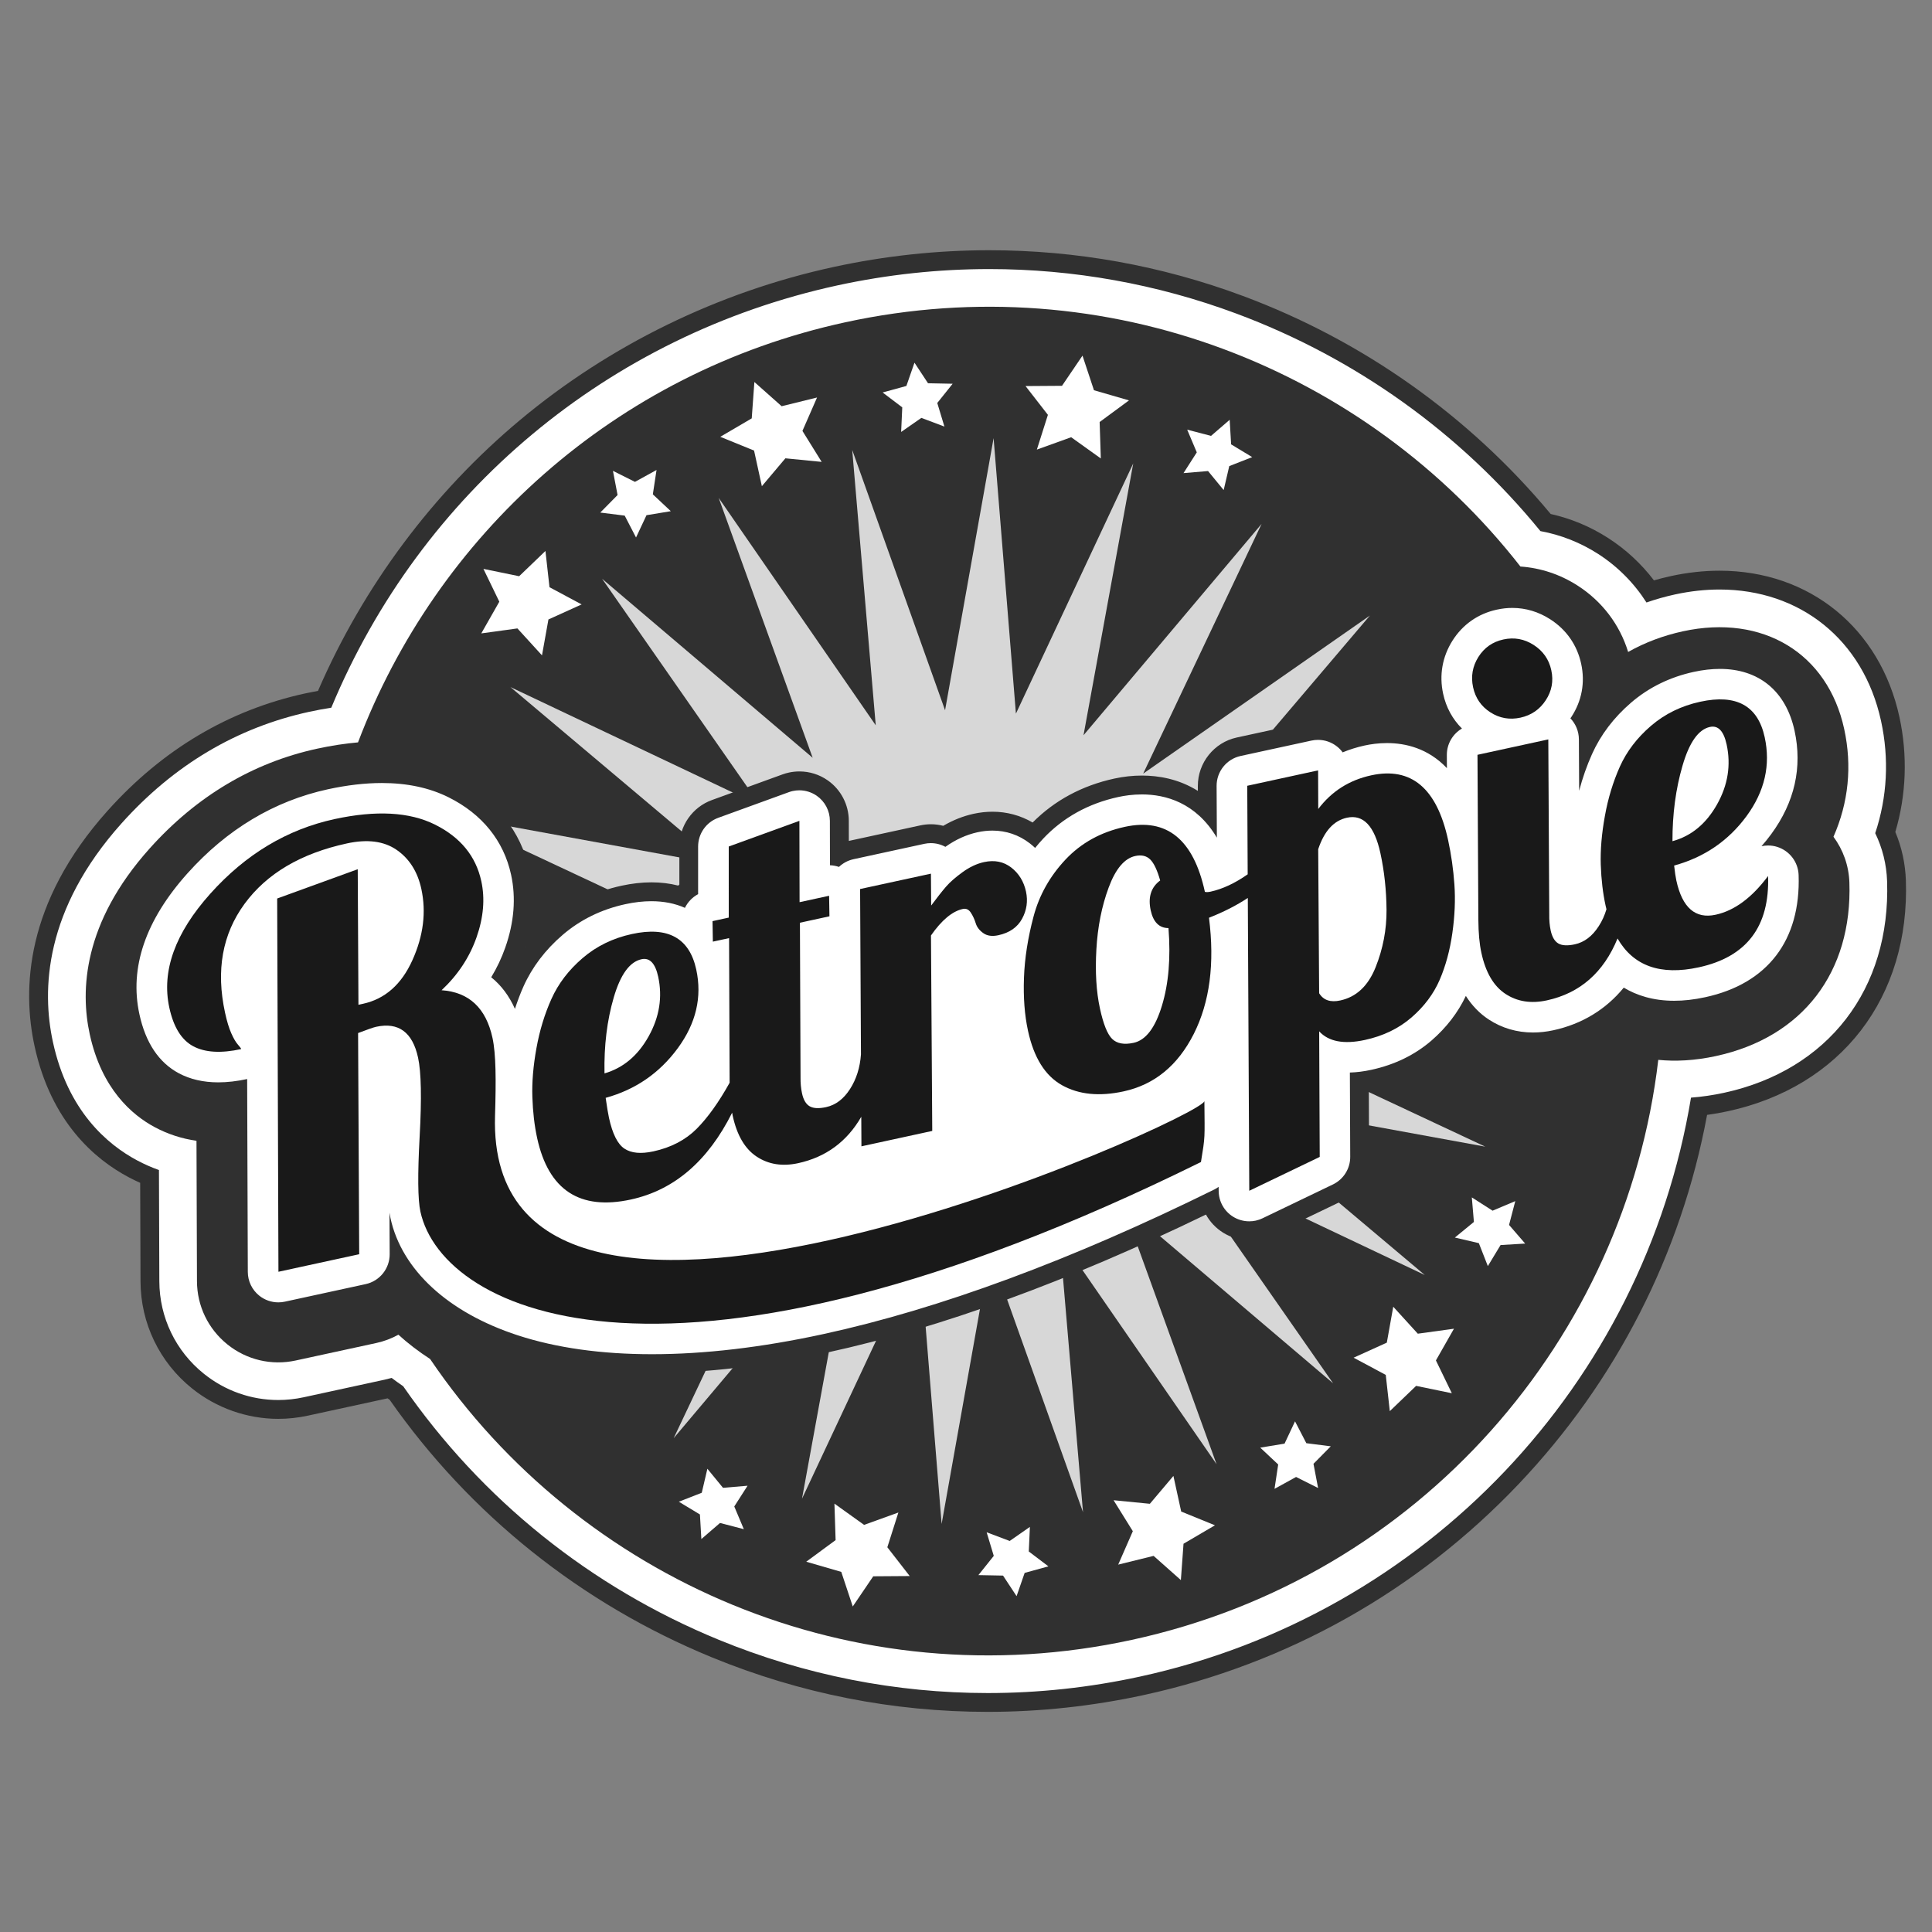 <?xml version="1.0" encoding="utf-8"?>
<!-- Generator: Adobe Illustrator 13.0.0, SVG Export Plug-In . SVG Version: 6.00 Build 14948)  -->
<!DOCTYPE svg PUBLIC "-//W3C//DTD SVG 1.1//EN" "http://www.w3.org/Graphics/SVG/1.1/DTD/svg11.dtd">
<svg version="1.1" id="Ebene_1" xmlns="http://www.w3.org/2000/svg" xmlns:xlink="http://www.w3.org/1999/xlink" x="0px" y="0px"
	 width="200px" height="200px" viewBox="0 0 200 200" enable-background="new 0 0 200 200" xml:space="preserve">
<rect x="0" y="0" width="200" height="200" fill="#808080" stroke="none"/>
<path fill="#FFFFFF" d="M102.254,176.238c-9.696,0-19.185-1.879-28.204-5.58c-13.375-5.491-24.787-14.637-33.012-26.454
	c-0.235-0.163-0.47-0.33-0.7-0.499c-0.109,0.025-0.22,0.052-0.332,0.076l-8.359,1.816c-0.936,0.201-1.892,0.307-2.843,0.307
	c-3.001,0-5.953-1.043-8.309-2.934c-3.147-2.527-4.96-6.293-4.973-10.328l-0.038-10.846c-0.595-0.238-1.176-0.509-1.735-0.809
	c-3.309-1.76-7.595-5.428-9.218-12.9c-1.224-5.622-0.946-14.264,7.332-23.508c5.541-6.184,12.249-10.169,19.936-11.845
	c0.607-0.131,1.213-0.248,1.809-0.35c9.47-22.295,29.2-38.648,52.881-43.794c5.233-1.137,10.588-1.713,15.916-1.713
	c8.875,0,17.597,1.571,25.92,4.668c12.357,4.6,23.304,12.39,31.672,22.541c2.127,0.434,4.133,1.251,5.97,2.433
	c1.902,1.224,3.575,2.835,4.875,4.688c0.769-0.243,1.558-0.453,2.351-0.626c1.625-0.353,3.25-0.532,4.822-0.532
	c8.828,0,15.762,5.64,17.664,14.368c0.854,3.928,0.68,7.986-0.509,11.764c0.709,1.575,1.099,3.253,1.157,4.998
	c0.392,11.673-6.368,20.447-17.643,22.897c-0.933,0.2-1.869,0.354-2.795,0.452c-2.549,14.476-9.246,27.755-19.4,38.441
	c-10.355,10.902-23.598,18.354-38.293,21.547c-5.252,1.142-10.613,1.719-15.938,1.719h-0.004V176.238z"/>
<path fill="#303030" d="M190.909,75.46c-1.708-7.844-8.414-11.907-16.688-10.109c-2.037,0.443-3.936,1.158-5.677,2.139
	c-0.867-2.828-2.694-5.239-5.224-6.866c-1.811-1.165-3.838-1.833-5.926-1.978c-15.979-20.473-42.801-31.17-69.876-25.286
	c-23.967,5.207-42.356,22.152-50.457,43.491c-1.364,0.121-2.775,0.336-4.234,0.653c-6.662,1.45-12.496,4.927-17.339,10.333
	c-6.904,7.71-7.182,14.708-6.2,19.22c1.228,5.649,4.353,8.36,6.747,9.635c1.325,0.709,2.763,1.178,4.306,1.404l0.049,14.534
	c0.008,2.558,1.157,4.94,3.152,6.544c1.993,1.602,4.568,2.207,7.065,1.665l8.361-1.815c0.811-0.178,1.574-0.469,2.274-0.857
	c0.989,0.902,2.089,1.742,3.281,2.514c15.52,22.92,43.93,35.317,72.631,29.08c29.904-6.496,51.128-31.265,54.511-60.045
	c1.735,0.17,3.724,0.096,5.979-0.396c8.955-1.945,14.116-8.663,13.805-17.969c-0.059-1.747-0.654-3.385-1.648-4.729
	C191.359,83.092,191.746,79.3,190.909,75.46"/>
<path fill="#303030" d="M102.402,27.854c8.701,0,17.353,1.544,25.582,4.607c12.334,4.591,23.188,12.358,31.479,22.518
	c2.114,0.386,4.151,1.19,5.974,2.362c2.029,1.306,3.732,3.029,5.006,5.029c0.957-0.335,1.945-0.613,2.953-0.833
	c1.584-0.344,3.127-0.51,4.617-0.51c8.286,0,14.87,5.155,16.711,13.601c0.854,3.917,0.643,7.894-0.602,11.621
	c0.751,1.542,1.17,3.227,1.229,4.965c0.375,11.173-6.09,19.568-16.875,21.911c-1.151,0.25-2.297,0.417-3.424,0.502
	c-4.912,29.646-27.455,53.505-57.063,59.938c-5.22,1.136-10.487,1.699-15.733,1.699c-9.498,0-18.923-1.85-27.835-5.508
	c-13.27-5.447-24.555-14.516-32.683-26.255c-0.409-0.278-0.807-0.565-1.194-0.858c-0.245,0.068-0.494,0.131-0.744,0.185
	l-8.361,1.817c-0.876,0.189-1.759,0.285-2.636,0.285c-2.775,0-5.482-0.94-7.699-2.72c-2.917-2.343-4.597-5.831-4.609-9.569
	l-0.04-11.518c-0.777-0.277-1.527-0.609-2.249-0.994c-3.127-1.664-7.18-5.141-8.725-12.249c-1.175-5.399-0.896-13.714,7.106-22.65
	c5.402-6.029,11.933-9.912,19.417-11.542c0.767-0.165,1.532-0.309,2.292-0.427c9.284-22.309,28.709-38.57,52.398-43.717
	C91.895,28.415,97.157,27.854,102.402,27.854 M102.402,25.904L102.402,25.904c-5.396,0-10.819,0.584-16.12,1.736
	c-11.919,2.59-23.135,8.064-32.437,15.832c-9.012,7.525-16.23,17.205-20.926,28.046c-0.439,0.081-0.882,0.169-1.324,0.264
	c-7.896,1.721-14.778,5.809-20.458,12.148c-8.554,9.551-8.832,18.522-7.559,24.366c1.703,7.838,6.222,11.697,9.714,13.556
	c0.396,0.213,0.803,0.41,1.219,0.594l0.035,10.201c0.014,4.332,1.959,8.371,5.337,11.086c2.53,2.029,5.697,3.146,8.92,3.146
	c1.021,0,2.047-0.11,3.05-0.327l8.27-1.797c0.071,0.051,0.143,0.102,0.214,0.151c8.325,11.903,19.846,21.114,33.341,26.655
	c9.138,3.75,18.752,5.651,28.576,5.651c5.395,0,10.827-0.586,16.146-1.741c14.887-3.234,28.302-10.783,38.795-21.826
	c10.117-10.651,16.851-23.844,19.522-38.232c0.722-0.098,1.448-0.225,2.171-0.383c5.747-1.248,10.502-4.139,13.754-8.359
	c3.244-4.214,4.855-9.582,4.655-15.522c-0.06-1.745-0.427-3.433-1.093-5.023c1.139-3.838,1.287-7.939,0.422-11.911
	c-2.004-9.196-9.311-15.136-18.615-15.136c-1.645,0-3.337,0.187-5.031,0.555c-0.592,0.128-1.182,0.278-1.763,0.445
	c-1.307-1.716-2.918-3.211-4.729-4.375c-1.838-1.184-3.842-2.022-5.961-2.496c-8.448-10.156-19.451-17.953-31.865-22.573
	C120.23,27.495,111.396,25.904,102.402,25.904"/>
<polygon fill="#D7D7D7" points="88.221,46.577 97.833,73.525 102.857,45.358 105.168,73.875 117.313,47.97 112.165,76.113 
	130.6,54.233 118.341,80.085 141.811,63.723 123.279,85.521 150.186,75.789 126.645,92.048 155.148,89.612 128.203,99.225 
	156.368,104.25 127.852,106.563 153.756,118.702 125.613,113.557 147.493,131.989 121.643,119.732 138.004,143.202 116.205,124.673 
	125.938,151.574 109.678,128.034 112.113,156.541 102.501,129.596 97.477,157.758 95.166,129.244 83.023,155.146 88.17,127.005 
	69.737,148.883 81.994,123.033 58.525,139.395 77.056,117.598 50.152,127.329 73.691,111.07 45.186,113.506 72.132,103.893 
	43.968,98.867 72.485,96.558 46.579,84.414 74.722,89.563 52.842,71.127 78.693,83.385 62.331,59.916 84.128,78.446 74.398,51.542 
	90.657,75.084 "/>
<g>
	<path fill="#FFFFFF" d="M67.5,141.161c-5.35,0-10.129-0.677-14.205-2.009c-5.535-1.807-9.721-4.811-12.046-8.535
		c-0.308,1.598-1.551,2.914-3.186,3.27l-8.361,1.816c-0.289,0.063-0.584,0.094-0.879,0.094c-0.939,0-1.859-0.322-2.591-0.913
		c-0.979-0.784-1.542-1.956-1.546-3.211l-0.064-18.805c-0.698,0.103-1.373,0.151-2.015,0.151c-1.707,0-3.235-0.354-4.543-1.056
		c-2.332-1.241-3.872-3.517-4.577-6.763c-1.12-5.143,0.63-10.34,5.203-15.447c4.23-4.72,9.296-7.749,15.057-9.002l0.105-0.023
		c2.012-0.429,3.925-0.647,5.689-0.647c2.759,0,5.225,0.53,7.328,1.576c3.751,1.869,6.171,4.87,6.998,8.68
		c0.561,2.573,0.347,5.292-0.636,8.081c-0.308,0.876-0.688,1.729-1.132,2.544c0.37,0.361,0.712,0.756,1.023,1.188
		c0.062-0.147,0.125-0.293,0.189-0.437c0.956-2.13,2.401-4.036,4.294-5.663c1.959-1.685,4.292-2.832,6.936-3.405
		c1.003-0.218,1.979-0.329,2.899-0.329c1.102,0,2.134,0.157,3.08,0.467c0.227-0.285,0.491-0.541,0.783-0.758v-4.395
		c0-1.734,1.095-3.297,2.725-3.89l7.313-2.657c0.177-0.065,0.357-0.117,0.537-0.156c0.285-0.062,0.58-0.094,0.875-0.094
		c0.853,0,1.672,0.258,2.372,0.746c1.104,0.773,1.765,2.038,1.768,3.384l0.007,3.523c0.387-0.233,0.812-0.402,1.258-0.5l7.332-1.592
		c0.289-0.062,0.583-0.094,0.877-0.094c0.482,0,0.961,0.086,1.412,0.249c1.025-0.655,2.103-1.109,3.208-1.352
		c0.596-0.129,1.187-0.194,1.762-0.194c1.559,0,3.042,0.484,4.301,1.402c0.081-0.089,0.159-0.175,0.239-0.259
		c2.192-2.333,4.979-3.88,8.276-4.597c0.884-0.192,1.774-0.29,2.649-0.29c1.99,0,4.576,0.511,6.775,2.623l-0.015-2.519
		c-0.009-1.943,1.362-3.652,3.26-4.064l7.338-1.593c0.287-0.062,0.582-0.094,0.876-0.094c0.938,0,1.86,0.324,2.592,0.912
		c0.082,0.066,0.16,0.134,0.237,0.205c0.574-0.207,1.177-0.377,1.793-0.511c0.838-0.182,1.687-0.274,2.52-0.274
		c1.965,0,3.758,0.522,5.276,1.525c0.137-0.818,0.516-1.578,1.083-2.176c-0.73-0.95-1.233-2.046-1.499-3.271
		c-0.474-2.181-0.097-4.33,1.087-6.215c1.206-1.911,3.009-3.174,5.215-3.653c0.604-0.131,1.208-0.198,1.803-0.198
		c1.58,0,3.077,0.448,4.45,1.332c1.901,1.222,3.156,3.027,3.628,5.219c0.442,2.027,0.139,4.02-0.876,5.796
		c0.427,0.658,0.656,1.423,0.662,2.218v0.124c0.933-1.718,2.201-3.275,3.788-4.641c1.952-1.679,4.273-2.821,6.898-3.397l0.033-0.007
		c1.006-0.218,1.981-0.329,2.901-0.329c4.524,0,7.688,2.61,8.683,7.161c0.873,4.008,0.049,7.812-2.447,11.309
		c1.672,0.527,2.832,2.057,2.894,3.809c0.238,7.172-3.563,12.143-10.433,13.635c-1.19,0.258-2.344,0.391-3.428,0.391l0,0
		c-1.834,0-3.511-0.372-4.994-1.105c-1.939,2.112-4.396,3.504-7.313,4.139c-0.774,0.168-1.551,0.254-2.305,0.254
		c-1.87,0-3.591-0.508-5.114-1.508c-0.623-0.407-1.191-0.897-1.7-1.465c-0.804,1.309-1.827,2.504-3.058,3.567
		c-1.842,1.593-4.08,2.685-6.657,3.244c-0.489,0.106-0.974,0.187-1.444,0.237l0.03,7.811c0.009,1.587-0.912,3.059-2.345,3.746
		l-7.291,3.505c-0.299,0.144-0.605,0.248-0.917,0.313c-0.284,0.063-0.58,0.095-0.875,0.095c-0.776,0-1.535-0.218-2.195-0.63
		c-0.886-0.553-1.513-1.399-1.786-2.375c-14.588,7.143-28.008,12.072-39.893,14.652C79.023,140.451,72.983,141.161,67.5,141.161"/>
	<path fill="#303030" d="M156.557,62.932c1.379,0,2.713,0.397,3.922,1.175c1.679,1.08,2.785,2.673,3.203,4.605
		c0.424,1.947,0.069,3.856-1.024,5.521c-0.029,0.044-0.062,0.083-0.091,0.125c0.555,0.582,0.873,1.354,0.879,2.169l0.027,5.336
		c0.348-1.323,0.793-2.595,1.334-3.802c0.895-1.993,2.252-3.782,4.039-5.32c1.836-1.579,4.021-2.651,6.5-3.189h0.002
		c0.947-0.207,1.848-0.307,2.694-0.307c4.017,0,6.831,2.27,7.729,6.394c0.824,3.795,0.014,7.399-2.418,10.715
		c-0.32,0.435-0.653,0.849-1.004,1.244c0.004,0,0.008-0.001,0.012-0.002c0.221-0.048,0.445-0.071,0.672-0.071
		c0.314,0,0.634,0.046,0.943,0.144c1.282,0.402,2.172,1.57,2.217,2.914c0.226,6.753-3.205,11.246-9.662,12.647
		c-1.174,0.256-2.244,0.369-3.223,0.369c-2.182,0-3.89-0.563-5.216-1.36c-1.856,2.266-4.325,3.77-7.299,4.415
		c-0.713,0.154-1.413,0.23-2.099,0.23c-1.662,0-3.219-0.455-4.579-1.347c-0.944-0.619-1.733-1.438-2.37-2.44
		c-0.814,1.721-2.008,3.276-3.561,4.623c-1.719,1.485-3.813,2.502-6.226,3.027c-0.806,0.175-1.544,0.263-2.219,0.281l0.036,8.725
		c0.006,1.219-0.692,2.333-1.793,2.862l-7.291,3.504c-0.226,0.106-0.459,0.188-0.698,0.241c-0.222,0.047-0.446,0.07-0.671,0.07
		c-0.584,0-1.168-0.162-1.678-0.48c-0.922-0.575-1.481-1.582-1.486-2.665l-0.004-0.423c-0.137,0.1-0.282,0.191-0.436,0.268
		c-14.832,7.321-28.45,12.359-40.479,14.973c-6.391,1.39-12.356,2.084-17.746,2.084c-5.224,0-9.905-0.652-13.902-1.959
		c-7.205-2.354-12.004-6.776-13.169-12.131c-0.035-0.162-0.069-0.345-0.103-0.559l0.021,4.289c0.009,1.492-1.031,2.789-2.492,3.105
		l-8.36,1.816c-0.223,0.049-0.448,0.072-0.672,0.072c-0.713,0-1.414-0.241-1.98-0.696c-0.745-0.599-1.179-1.501-1.182-2.456
		l-0.068-19.967c-1.059,0.229-2.055,0.343-2.986,0.343c-1.547,0-2.914-0.315-4.083-0.938c-2.068-1.103-3.443-3.156-4.084-6.111
		c-1.05-4.821,0.626-9.729,4.977-14.59c4.09-4.564,8.981-7.491,14.538-8.701h0.002c1.991-0.432,3.854-0.647,5.585-0.647
		c2.612,0,4.918,0.492,6.894,1.474c3.477,1.731,5.717,4.505,6.479,8.015c0.521,2.394,0.319,4.934-0.603,7.548
		c-0.378,1.075-0.863,2.1-1.454,3.071c1.034,0.829,1.857,1.93,2.457,3.271c0.261-0.797,0.551-1.578,0.885-2.323
		c0.897-1.996,2.255-3.787,4.041-5.323c1.834-1.578,4.021-2.652,6.507-3.192c0.946-0.205,1.845-0.306,2.692-0.306
		c1.289,0,2.455,0.234,3.472,0.688c0.291-0.6,0.768-1.101,1.365-1.419v-4.929c0-1.33,0.833-2.519,2.083-2.973l7.313-2.657
		c0.133-0.049,0.271-0.089,0.409-0.118c0.222-0.048,0.446-0.072,0.67-0.072c0.64,0,1.274,0.195,1.813,0.57
		c0.845,0.592,1.349,1.556,1.352,2.587l0.009,4.602c0.318,0.01,0.632,0.069,0.931,0.171c0.409-0.39,0.925-0.671,1.508-0.798
		l7.331-1.592c0.222-0.048,0.447-0.072,0.67-0.072c0.526,0,1.046,0.132,1.51,0.384c1.058-0.751,2.174-1.258,3.321-1.51
		c0.525-0.114,1.045-0.171,1.551-0.171c1.415,0,2.73,0.444,3.863,1.318c0.194,0.149,0.377,0.31,0.554,0.475
		c0.264-0.326,0.54-0.647,0.831-0.958c2.058-2.186,4.673-3.638,7.775-4.313c0.646-0.141,1.491-0.267,2.442-0.267
		c2.453,0,5.599,0.843,7.765,4.475l-0.027-5.351c-0.006-1.493,1.031-2.79,2.492-3.106l7.334-1.593
		c0.224-0.048,0.449-0.072,0.672-0.072c0.715,0,1.414,0.242,1.981,0.697c0.218,0.174,0.409,0.375,0.571,0.596
		c0.719-0.3,1.479-0.537,2.275-0.71c0.611-0.133,1.412-0.252,2.313-0.252c1.902,0,4.249,0.533,6.203,2.596l-0.007-1.36
		c-0.007-1.152,0.612-2.184,1.563-2.742c-0.974-0.971-1.641-2.188-1.947-3.598c-0.418-1.926-0.086-3.823,0.961-5.49
		c1.063-1.683,2.651-2.796,4.597-3.219l0.006-0.001C155.5,62.989,156.031,62.932,156.557,62.932 M156.557,60.981
		c-0.664,0-1.339,0.073-2.005,0.218l-0.03,0.006l-0.006,0.002c-2.453,0.542-4.459,1.951-5.801,4.077
		c-1.324,2.109-1.744,4.508-1.218,6.942c0.239,1.106,0.653,2.119,1.235,3.028c-0.166,0.243-0.312,0.5-0.435,0.767
		c-1.416-0.694-3.004-1.052-4.708-1.052c-0.902,0-1.82,0.1-2.727,0.296c-0.471,0.103-0.934,0.225-1.385,0.368
		c-0.873-0.643-1.94-0.995-3.031-0.995c-0.363,0-0.729,0.04-1.082,0.117l-7.338,1.593c-2.344,0.509-4.037,2.621-4.025,5.022
		l0.002,0.503c-1.986-1.247-4.088-1.587-5.79-1.587c-0.942,0-1.905,0.104-2.856,0.311c-3.334,0.726-6.178,2.255-8.459,4.549
		c-1.258-0.734-2.674-1.117-4.15-1.117c-0.645,0-1.305,0.072-1.964,0.215c-1.083,0.238-2.134,0.656-3.139,1.245
		c-0.417-0.107-0.847-0.163-1.278-0.163c-0.363,0-0.728,0.04-1.084,0.116l-7.331,1.592c-0.027,0.006-0.054,0.012-0.08,0.018
		l-0.004-2.091c-0.004-1.663-0.82-3.226-2.184-4.18c-0.864-0.604-1.877-0.922-2.93-0.922c-0.364,0-0.729,0.039-1.085,0.116
		c-0.218,0.047-0.442,0.112-0.662,0.191l-7.313,2.657c-2.014,0.731-3.367,2.663-3.366,4.806v3.937
		c-0.04,0.036-0.08,0.073-0.118,0.111c-0.87-0.224-1.796-0.337-2.77-0.337c-0.99,0-2.035,0.118-3.106,0.351
		c-2.804,0.609-5.281,1.826-7.364,3.619c-0.975,0.838-1.838,1.747-2.584,2.721c0.839-2.713,0.986-5.369,0.434-7.902
		c-0.892-4.108-3.49-7.339-7.515-9.345c-2.241-1.114-4.853-1.678-7.763-1.678c-1.803,0-3.75,0.218-5.792,0.647h-0.004l-0.207,0.044
		c-5.966,1.299-11.206,4.429-15.574,9.305c-4.794,5.354-6.621,10.839-5.431,16.307c0.769,3.538,2.476,6.034,5.074,7.416
		c1.447,0.772,3.13,1.168,4.999,1.168c0.34,0,0.688-0.013,1.044-0.04l0.061,17.722c0.004,1.55,0.7,2.997,1.91,3.968
		c0.904,0.729,2.042,1.127,3.202,1.127c0.364,0,0.729-0.039,1.085-0.115l8.361-1.816c1.35-0.294,2.483-1.117,3.201-2.218
		c2.555,3.228,6.511,5.823,11.522,7.46c4.173,1.363,9.054,2.055,14.507,2.055c5.554,0,11.663-0.717,18.16-2.128
		c11.706-2.543,24.879-7.344,39.181-14.276c0.413,0.754,1.019,1.398,1.775,1.873c0.813,0.508,1.751,0.776,2.711,0.776
		c0.364,0,0.729-0.039,1.085-0.116c0.38-0.08,0.76-0.212,1.123-0.385l7.297-3.508c1.77-0.85,2.906-2.667,2.898-4.629l-0.029-6.96
		c0.224-0.038,0.447-0.081,0.675-0.132c2.737-0.594,5.122-1.758,7.089-3.459c0.982-0.853,1.844-1.784,2.574-2.789
		c0.32,0.279,0.658,0.533,1.013,0.765c1.659,1.09,3.612,1.667,5.646,1.667c0.823,0,1.668-0.094,2.512-0.277
		c2.878-0.625,5.337-1.939,7.332-3.916c1.449,0.603,3.046,0.907,4.769,0.907c1.153,0,2.377-0.141,3.637-0.414
		c7.373-1.602,11.455-6.931,11.197-14.619c-0.06-1.736-0.992-3.295-2.426-4.18c2.153-3.462,2.813-7.193,1.958-11.112
		c-1.081-4.965-4.684-7.929-9.634-7.929c-0.99,0-2.035,0.118-3.107,0.351l-0.062,0.013l-0.004,0.001
		c-2.774,0.612-5.229,1.824-7.295,3.603c-0.952,0.818-1.796,1.703-2.527,2.646c0.774-1.757,0.963-3.671,0.539-5.614
		c-0.526-2.446-1.93-4.463-4.052-5.829C160.021,61.496,158.301,60.981,156.557,60.981"/>
	<path fill="#191919" d="M51.245,115.507c0.114-3.713,0.099-6.396-0.262-8.063c-0.674-3.094-2.43-4.739-5.27-4.936
		c1.682-1.578,2.889-3.402,3.615-5.466c0.725-2.062,0.893-4.004,0.496-5.824c-0.562-2.592-2.163-4.545-4.799-5.858
		c-2.636-1.311-6.102-1.499-10.398-0.566c-4.916,1.069-9.2,3.642-12.854,7.719c-3.653,4.079-5.068,8.014-4.243,11.807
		c0.438,2.014,1.264,3.343,2.479,3.99c1.214,0.648,2.868,0.746,4.958,0.291c-0.017-0.078-0.133-0.234-0.346-0.473
		s-0.439-0.624-0.677-1.16c-0.24-0.535-0.455-1.248-0.649-2.14c-0.95-4.373-0.277-8.126,2.021-11.262
		c2.297-3.134,5.828-5.22,10.589-6.253c2.128-0.464,3.847-0.24,5.161,0.67c1.313,0.912,2.163,2.257,2.55,4.035
		c0.521,2.402,0.215,4.859-0.921,7.375c-1.133,2.518-2.842,4.025-5.126,4.521l-0.463,0.101l-0.073-14.032l-8.34,3.031l0.132,38.639
		l8.36-1.815l-0.115-22.897c0.974-0.371,1.597-0.588,1.867-0.647c2.321-0.505,3.769,0.56,4.341,3.19
		c0.328,1.509,0.383,4.231,0.164,8.17c-0.215,3.941-0.191,6.531,0.078,7.769c2.29,10.528,26.069,21.892,80.803-5.13
		c0.45-2.752,0.386-2.336,0.356-6.313C124.691,115.637,50.207,149.15,51.245,115.507"/>
	<path fill="#191919" d="M65.309,124.173c4.477-0.973,7.97-3.973,10.482-8.987c0.019,0.099,0.032,0.205,0.054,0.299
		c0.44,2.037,1.274,3.455,2.5,4.257c1.222,0.8,2.647,1.024,4.278,0.67c2.877-0.626,5.051-2.233,6.536-4.804l0.016,3.059l7.331-1.594
		l-0.132-20.234c1.11-1.591,2.209-2.507,3.296-2.743c0.339-0.074,0.614,0.052,0.828,0.379c0.214,0.327,0.382,0.69,0.506,1.091
		c0.119,0.399,0.38,0.743,0.783,1.028c0.396,0.287,0.921,0.36,1.564,0.22c1.154-0.251,1.973-0.819,2.455-1.707
		c0.481-0.886,0.616-1.82,0.406-2.809c-0.229-1.051-0.74-1.882-1.531-2.493c-0.793-0.611-1.729-0.798-2.814-0.562
		c-0.747,0.163-1.49,0.51-2.225,1.044c-0.736,0.536-1.305,1.031-1.702,1.491c-0.4,0.459-0.913,1.115-1.546,1.961l-0.025-3.298
		l-7.332,1.591l0.089,17.119c-0.098,1.36-0.473,2.56-1.135,3.588c-0.663,1.033-1.487,1.654-2.472,1.869
		c-0.748,0.164-1.314,0.136-1.696-0.082c-0.386-0.219-0.654-0.666-0.8-1.349c-0.111-0.511-0.161-1.065-0.152-1.673L82.808,95.52
		l3.056-0.664l-0.036-2.126l-3.056,0.663l-0.018-8.42L75.44,87.63l0.001,7.359l-1.681,0.366l0.035,2.123l1.678-0.363l0.057,14.971
		v0.001c-1.125,2.022-2.263,3.611-3.414,4.769c-1.156,1.155-2.648,1.936-4.48,2.334c-1.29,0.278-2.287,0.188-2.994-0.283
		c-0.708-0.469-1.24-1.532-1.602-3.197c-0.088-0.408-0.204-1.094-0.342-2.061c3.085-0.849,5.576-2.563,7.468-5.143
		c1.891-2.578,2.528-5.296,1.908-8.146c-0.709-3.261-2.932-4.484-6.664-3.669c-1.967,0.427-3.672,1.26-5.109,2.498
		c-1.438,1.235-2.509,2.643-3.216,4.218c-0.708,1.575-1.226,3.278-1.555,5.11c-0.331,1.83-0.472,3.517-0.42,5.049
		c0.05,1.537,0.213,2.951,0.494,4.24C56.779,123.202,60.014,125.323,65.309,124.173 M63.535,103.256
		c0.692-2.371,1.649-3.692,2.873-3.956c0.848-0.186,1.424,0.417,1.728,1.81c0.456,2.106,0.13,4.158-0.982,6.16
		c-1.113,2.002-2.636,3.285-4.577,3.848C62.52,108.249,62.84,105.629,63.535,103.256"/>
	<path fill="#191919" d="M141.947,80.262c-2.275,0.495-4.102,1.657-5.482,3.485l-0.016-3.997l-7.334,1.594l0.045,9.165
		c-1.305,0.916-2.592,1.522-3.848,1.796c-0.236,0.051-0.43,0.06-0.582,0.019c-1.181-5.43-3.943-7.674-8.289-6.729
		c-2.477,0.538-4.524,1.668-6.142,3.388c-1.616,1.722-2.72,3.684-3.306,5.892c-0.588,2.208-0.92,4.324-0.992,6.348
		c-0.074,2.026,0.063,3.854,0.417,5.483c0.604,2.783,1.778,4.661,3.519,5.632c1.74,0.975,3.867,1.186,6.379,0.641
		c3.189-0.692,5.611-2.678,7.265-5.953c1.651-3.271,2.177-7.279,1.573-12.02c1.522-0.599,2.857-1.282,4.019-2.05l0.151,30.312
		l7.293-3.504l-0.057-13c0.979,1.067,2.558,1.362,4.729,0.893c1.899-0.412,3.508-1.188,4.826-2.328
		c1.315-1.139,2.286-2.436,2.915-3.887c0.625-1.451,1.064-3.067,1.316-4.848c0.254-1.778,0.323-3.458,0.213-5.031
		c-0.111-1.575-0.33-3.107-0.653-4.605C148.742,81.593,146.087,79.362,141.947,80.262 M120.961,96.076
		c0.241,3.076,0.016,5.757-0.68,8.039c-0.693,2.283-1.668,3.563-2.924,3.837c-0.985,0.214-1.725,0.081-2.219-0.397
		c-0.496-0.478-0.92-1.533-1.273-3.162c-0.377-1.731-0.502-3.769-0.368-6.106c0.131-2.337,0.555-4.476,1.272-6.409
		c0.715-1.933,1.635-3.022,2.754-3.265c0.645-0.141,1.16-0.02,1.545,0.356c0.385,0.379,0.729,1.102,1.033,2.177
		c-0.949,0.704-1.274,1.735-0.98,3.093C119.387,95.458,120.001,96.072,120.961,96.076 M143.533,94.184
		c0.015,2.038-0.362,4.022-1.133,5.952c-0.772,1.925-1.99,3.07-3.654,3.431c-1.016,0.224-1.748-0.026-2.188-0.748l-0.098-14.91
		c0.625-1.878,1.614-2.964,2.975-3.259c1.696-0.369,2.853,0.855,3.465,3.673C143.303,90.188,143.516,92.143,143.533,94.184"/>
	<path fill="#191919" d="M157.393,74.292c1.117-0.244,1.992-0.843,2.619-1.797c0.629-0.955,0.822-1.993,0.578-3.111
		c-0.24-1.121-0.854-1.991-1.822-2.617c-0.971-0.625-2.017-0.814-3.135-0.57c-1.123,0.243-1.986,0.851-2.594,1.816
		c-0.607,0.968-0.788,2.011-0.546,3.132c0.243,1.12,0.842,1.986,1.792,2.596C155.234,74.352,156.27,74.534,157.393,74.292"/>
	<path fill="#191919" d="M173.535,91.15c-0.074-0.336-0.151-0.854-0.229-1.549c3.12-0.854,5.618-2.563,7.498-5.12
		c1.877-2.561,2.504-5.283,1.875-8.17c-0.709-3.258-2.929-4.48-6.662-3.669c-1.972,0.427-3.672,1.262-5.109,2.497
		c-1.438,1.237-2.51,2.642-3.219,4.218c-0.701,1.576-1.226,3.28-1.551,5.11c-0.334,1.833-0.476,3.516-0.427,5.053
		c0.052,1.534,0.218,2.949,0.501,4.237c0.023,0.125,0.059,0.245,0.088,0.368c-0.189,0.631-0.451,1.219-0.804,1.759
		c-0.663,1.034-1.487,1.658-2.472,1.872c-0.748,0.162-1.313,0.136-1.698-0.084c-0.384-0.219-0.649-0.668-0.8-1.346
		c-0.108-0.51-0.159-1.065-0.148-1.674l-0.098-18.109l-7.331,1.594l0.09,17.099c0.01,1.348,0.112,2.481,0.313,3.398
		c0.439,2.036,1.273,3.454,2.496,4.255c1.221,0.801,2.649,1.024,4.278,0.67c3.437-0.746,5.876-2.887,7.321-6.408
		c1.643,2.853,4.449,3.85,8.41,2.986c4.955-1.076,7.348-4.225,7.173-9.451c-1.677,2.25-3.487,3.585-5.425,4.006
		C175.506,95.15,174.146,93.969,173.535,91.15 M174.176,79.255c0.701-2.412,1.648-3.744,2.836-4.002
		c0.848-0.185,1.424,0.418,1.727,1.81c0.466,2.138,0.134,4.209-0.994,6.215c-1.129,2.004-2.667,3.272-4.612,3.802
		C173.125,84.275,173.473,81.664,174.176,79.255"/>
</g>
<polygon fill="#FFFFFF" points="94.666,37.545 96.068,39.674 98.618,39.726 97.026,41.717 97.765,44.158 95.378,43.26 
	93.286,44.716 93.402,42.169 91.37,40.629 93.829,39.953 "/>
<polygon fill="#FFFFFF" points="63.451,48.741 65.73,49.883 67.964,48.653 67.582,51.174 69.442,52.918 66.926,53.333 
	65.842,55.642 64.669,53.377 62.14,53.06 63.931,51.245 "/>
<polygon fill="#FFFFFF" points="72.605,159.323 72.456,156.777 70.273,155.458 72.647,154.529 73.228,152.045 74.845,154.018 
	77.387,153.803 76.012,155.95 77.001,158.3 74.535,157.656 "/>
<polygon fill="#FFFFFF" points="105.236,165.234 103.834,163.104 101.283,163.055 102.875,161.063 102.137,158.621 104.523,159.52 
	106.615,158.063 106.499,160.609 108.531,162.148 106.072,162.825 "/>
<polygon fill="#FFFFFF" points="136.449,154.038 134.17,152.895 131.938,154.125 132.318,151.604 130.46,149.859 132.977,149.445 
	134.061,147.137 135.232,149.4 137.762,149.721 135.971,151.533 "/>
<polygon fill="#FFFFFF" points="157.885,128.734 155.339,128.886 154.021,131.066 153.09,128.691 150.607,128.111 152.578,126.495 
	152.363,123.954 154.512,125.33 156.861,124.339 156.217,126.805 "/>
<polygon fill="#FFFFFF" points="127.296,43.456 127.445,46.001 129.628,47.32 127.253,48.25 126.674,50.732 125.057,48.762 
	122.516,48.977 123.891,46.829 122.898,44.479 125.366,45.123 "/>
<polygon fill="#FFFFFF" points="78.093,39.545 80.916,42.052 84.581,41.149 83.068,44.608 85.059,47.814 81.303,47.444 
	78.868,50.33 78.06,46.642 74.563,45.218 77.819,43.31 "/>
<polygon fill="#FFFFFF" points="50.044,58.891 53.742,59.651 56.464,57.036 56.883,60.788 60.211,62.569 56.773,64.127 
	56.107,67.843 53.563,65.054 49.823,65.569 51.689,62.287 "/>
<polygon fill="#FFFFFF" points="88.278,166.302 87.088,162.721 83.462,161.669 86.502,159.43 86.381,155.656 89.45,157.855 
	93,156.575 91.857,160.172 94.173,163.152 90.397,163.178 "/>
<polygon fill="#FFFFFF" points="122.243,163.57 119.421,161.064 115.756,161.968 117.27,158.51 115.277,155.303 119.034,155.672 
	121.471,152.788 122.277,156.475 125.771,157.898 122.518,159.807 "/>
<polygon fill="#FFFFFF" points="150.293,144.227 146.596,143.466 143.872,146.081 143.453,142.329 140.126,140.548 143.563,138.99 
	144.229,135.273 146.771,138.063 150.514,137.548 148.646,140.83 "/>
<polygon fill="#FFFFFF" points="112.059,36.815 113.247,40.398 116.873,41.448 113.834,43.687 113.956,47.46 110.887,45.262 
	107.336,46.542 108.479,42.945 106.163,39.965 109.938,39.939 "/>
</svg>
